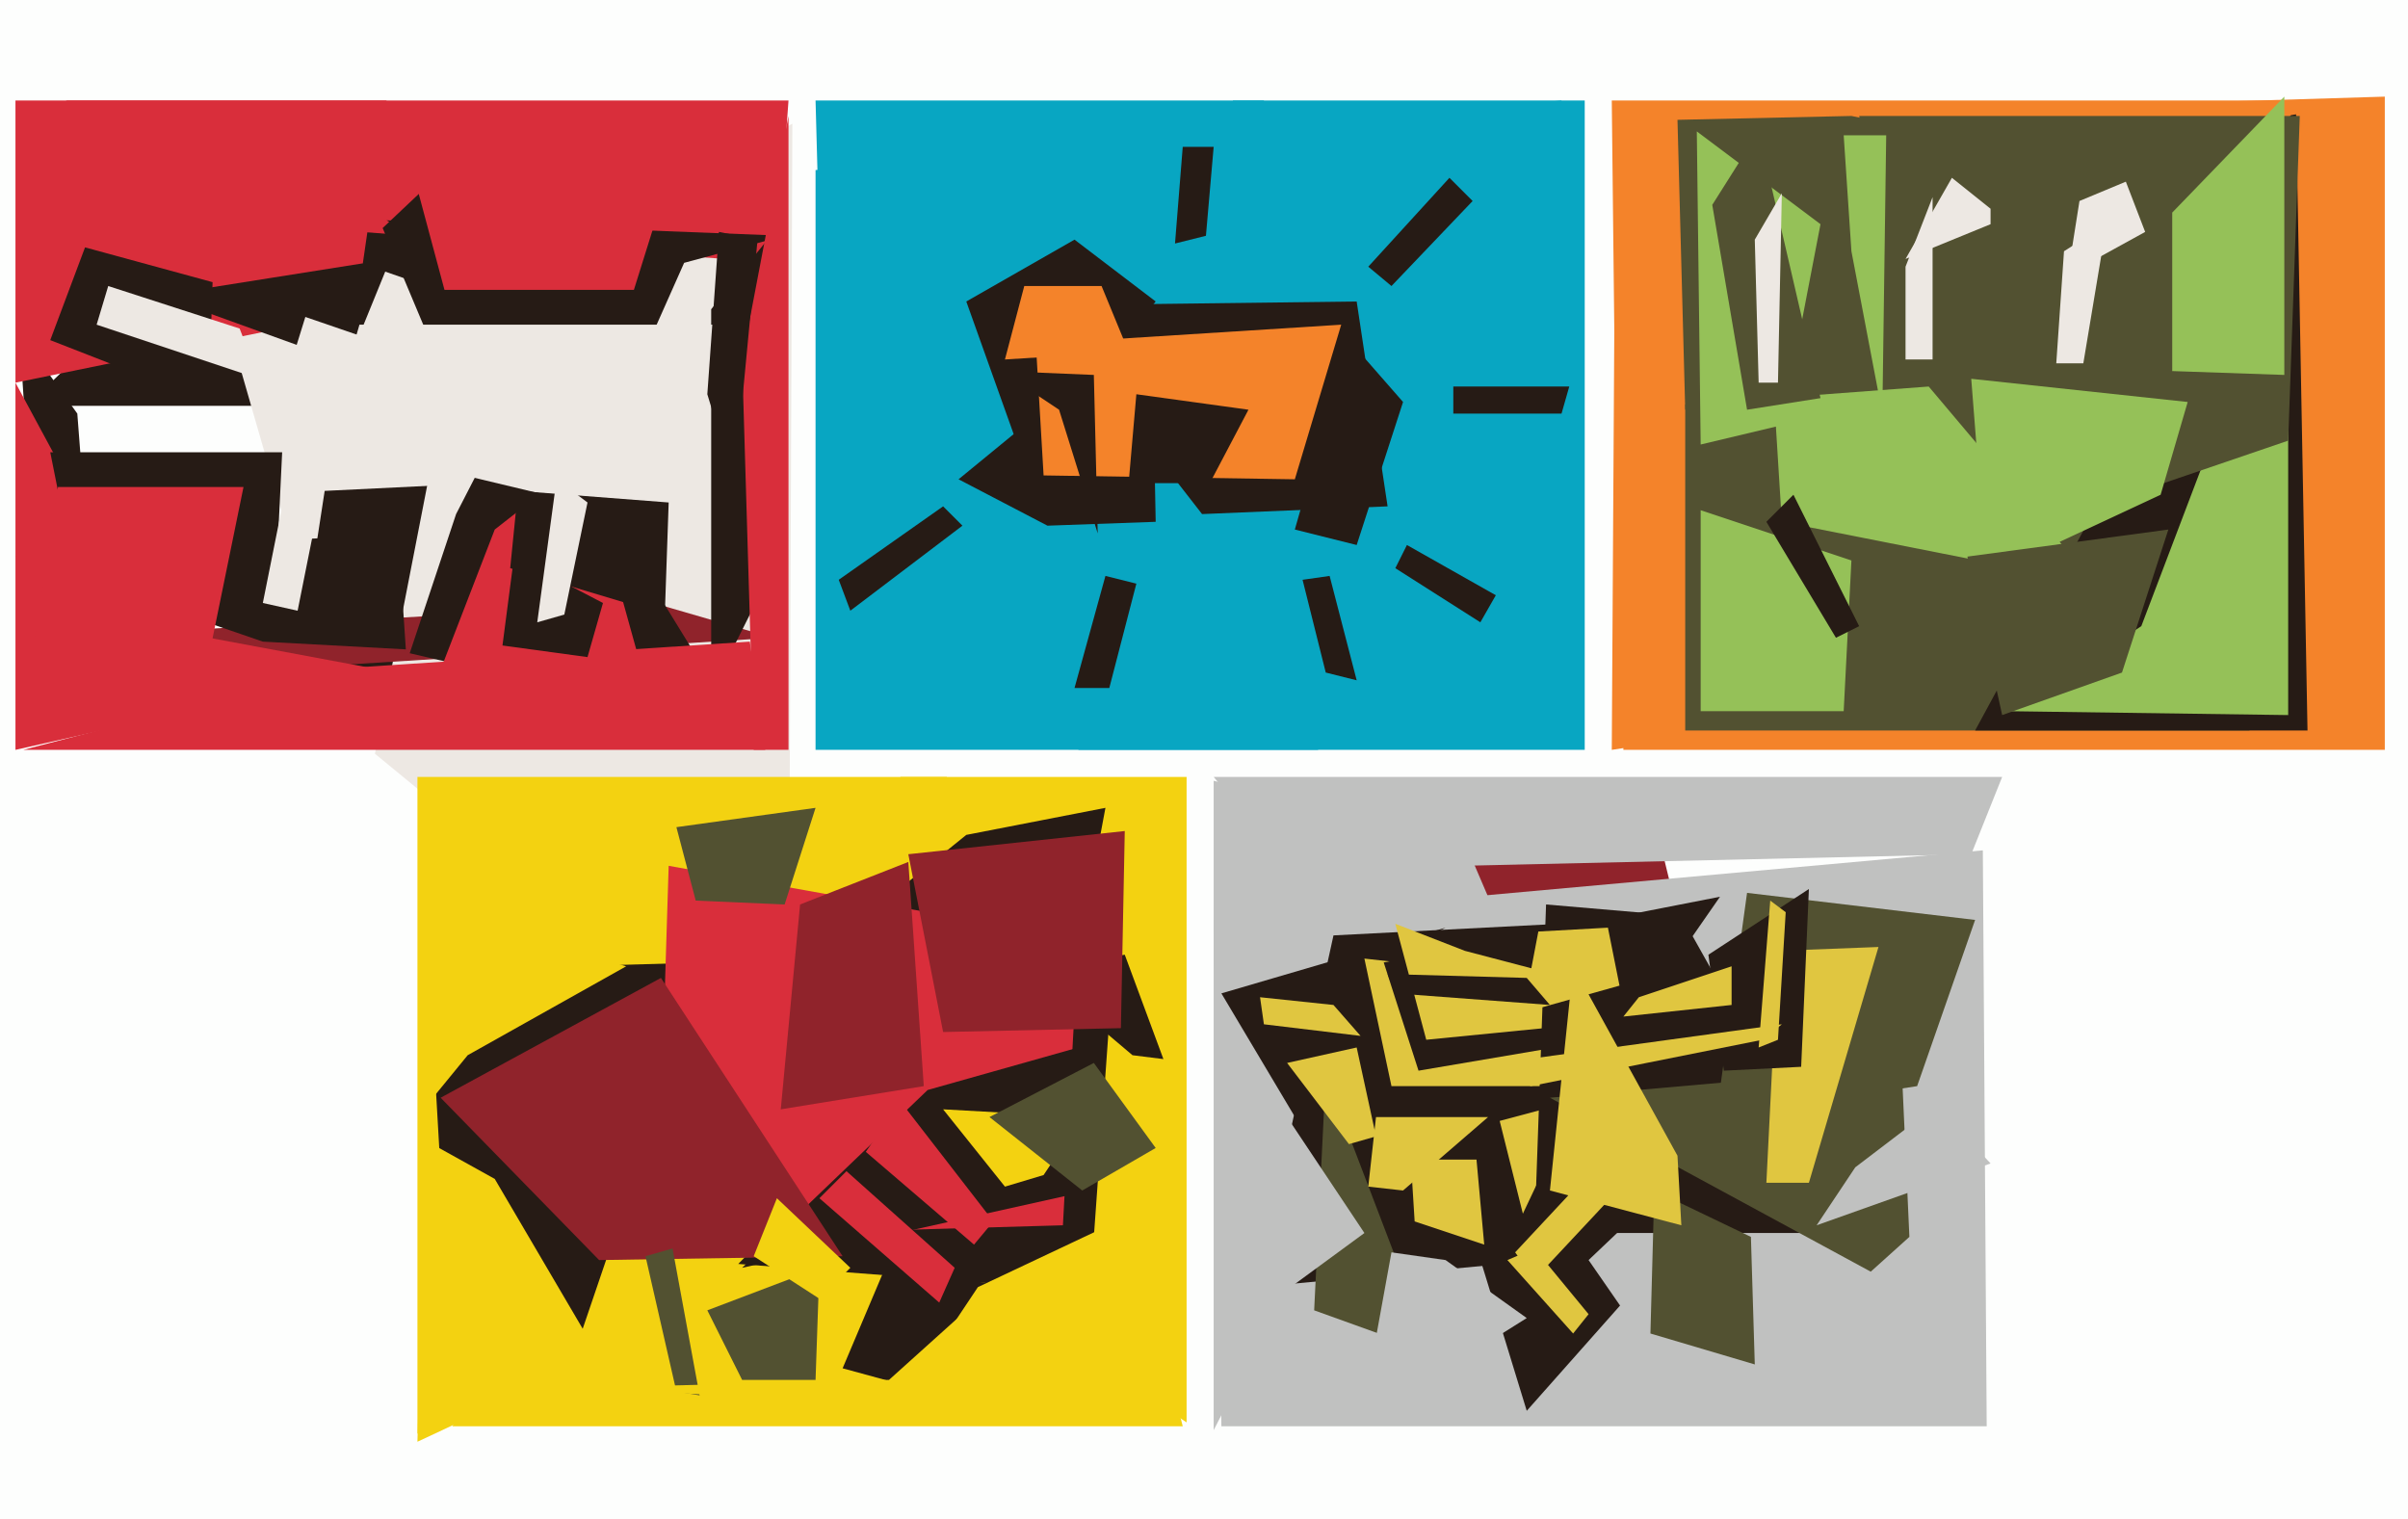 <svg xmlns="http://www.w3.org/2000/svg" width="623px" height="393px">
  <rect width="623" height="393" fill="rgb(253,254,253)"/>
  <polygon points="162,105 7,105 86,28 174,59" fill="rgb(38,27,21)"/>
  <polygon points="306,369 117,369 233,201 279,262" fill="rgb(243,210,17)"/>
  <polygon points="366,208 430,220 461,347 398,250" fill="rgb(144,35,43)"/>
  <polygon points="314,238 513,220 514,369 316,369" fill="rgb(192,193,192)"/>
  <polygon points="341,194 211,194 211,44 404,26" fill="rgb(8,166,194)"/>
  <polygon points="307,368 252,331 233,201 307,201" fill="rgb(243,210,17)"/>
  <polygon points="385,232 314,370 314,202 379,218" fill="rgb(192,193,192)"/>
  <polygon points="376,303 392,275 434,321 395,365" fill="rgb(38,27,21)"/>
  <polygon points="410,194 279,194 319,26 410,26" fill="rgb(8,166,194)"/>
  <polygon points="287,178 278,178 286,149 294,151" fill="rgb(38,27,21)"/>
  <polygon points="617,194 420,194 420,31 617,25" fill="rgb(244,131,42)"/>
  <polygon points="321,141 212,63 211,26 327,26" fill="rgb(8,166,194)"/>
  <polygon points="50,53 119,77 175,99 84,171" fill="rgb(237,232,227)"/>
  <polygon points="316,257 374,240 349,253 341,299" fill="rgb(38,27,21)"/>
  <polygon points="5,86 20,107 26,185 8,132" fill="rgb(38,27,21)"/>
  <polygon points="489,183 417,194 418,28 524,65" fill="rgb(244,131,42)"/>
  <polygon points="265,120 250,78 278,62 299,78" fill="rgb(38,27,21)"/>
  <polygon points="84,127 125,125 164,217 78,166" fill="rgb(38,27,21)"/>
  <polygon points="345,242 423,238 389,327 325,333" fill="rgb(38,27,21)"/>
  <polygon points="394,314 388,290 403,286 420,259" fill="rgb(224,198,64)"/>
  <polygon points="204,283 97,195 120,77 205,32" fill="rgb(237,232,227)"/>
  <polygon points="131,328 108,371 108,201 245,201" fill="rgb(243,210,17)"/>
  <polygon points="250,216 286,209 266,316 203,254" fill="rgb(38,27,21)"/>
  <polygon points="365,348 340,339 343,278 364,333" fill="rgb(82,81,49)"/>
  <polygon points="582,189 436,189 436,50 567,43" fill="rgb(82,81,49)"/>
  <polygon points="404,107 376,107 376,100 406,100" fill="rgb(38,27,21)"/>
  <polygon points="550,117 594,27 597,189 511,189" fill="rgb(38,27,21)"/>
  <polygon points="267,251 291,247 301,274 293,273" fill="rgb(38,27,21)"/>
  <polygon points="92,81 4,99 4,26 100,26" fill="rgb(217,46,59)"/>
  <polygon points="201,68 80,59 17,26 204,26" fill="rgb(217,46,59)"/>
  <polygon points="353,248 380,251 430,281 360,281" fill="rgb(224,198,64)"/>
  <polygon points="354,69 375,46 381,52 360,74" fill="rgb(38,27,21)"/>
  <polygon points="200,165 57,174 14,165 169,156" fill="rgb(144,35,43)"/>
  <polygon points="248,124 298,83 299,135 271,136" fill="rgb(38,27,21)"/>
  <polygon points="251,363 218,354 229,328 269,334" fill="rgb(38,27,21)"/>
  <polygon points="390,326 397,323 411,340 407,345" fill="rgb(224,198,64)"/>
  <polygon points="358,249 445,232 420,268 367,277" fill="rgb(38,27,21)"/>
  <polygon points="192,189 106,169 118,133 136,98" fill="rgb(38,27,21)"/>
  <polygon points="395,341 352,368 360,324 374,326" fill="rgb(192,193,192)"/>
  <polygon points="269,79 351,78 359,131 311,133" fill="rgb(38,27,21)"/>
  <polygon points="120,109 99,59 117,42 170,69" fill="rgb(38,27,21)"/>
  <polygon points="166,173 111,181 128,137 151,119" fill="rgb(217,46,59)"/>
  <polygon points="361,239 379,246 440,262 369,269" fill="rgb(224,198,64)"/>
  <polygon points="530,40 418,117 417,26 616,26" fill="rgb(244,131,42)"/>
  <polygon points="477,184 440,184 440,132 479,145" fill="rgb(149,193,88)"/>
  <polygon points="411,326 451,288 480,359 420,339" fill="rgb(192,193,192)"/>
  <polygon points="592,185 520,184 554,162 592,62" fill="rgb(149,193,88)"/>
  <polygon points="481,319 397,319 400,234 435,237" fill="rgb(38,27,21)"/>
  <polygon points="90,94 29,72 19,80 101,67" fill="rgb(38,27,21)"/>
  <polygon points="434,31 479,30 554,45 436,106" fill="rgb(82,81,49)"/>
  <polygon points="220,158 217,150 244,131 249,136" fill="rgb(38,27,21)"/>
  <polygon points="282,334 191,327 256,261 288,250" fill="rgb(38,27,21)"/>
  <polygon points="54,104 13,88 22,64 55,73" fill="rgb(38,27,21)"/>
  <polygon points="312,61 304,63 306,38 314,38" fill="rgb(38,27,21)"/>
  <polygon points="401,284 492,276 494,320 484,329" fill="rgb(82,81,49)"/>
  <polygon points="111,251 183,249 150,346 116,338" fill="rgb(38,27,21)"/>
  <polygon points="352,268 327,265 326,258 345,260" fill="rgb(224,198,64)"/>
  <polygon points="105,168 68,166 4,144 103,138" fill="rgb(38,27,21)"/>
  <polygon points="365,300 382,300 384,322 366,316" fill="rgb(224,198,64)"/>
  <polygon points="173,224 279,243 275,317 170,320" fill="rgb(217,46,59)"/>
  <polygon points="496,281 444,289 452,231 511,238" fill="rgb(82,81,49)"/>
  <polygon points="592,114 510,142 481,30 595,30" fill="rgb(82,81,49)"/>
  <polygon points="240,282 279,271 282,308 192,328" fill="rgb(38,27,21)"/>
  <polygon points="468,306 457,306 460,246 486,245" fill="rgb(224,198,64)"/>
  <polygon points="459,103 499,100 542,151 461,135" fill="rgb(149,193,88)"/>
  <polygon points="319,337 329,283 353,319 323,341" fill="rgb(192,193,192)"/>
  <polygon points="165,95 100,57 203,61 177,68" fill="rgb(38,27,21)"/>
  <polygon points="200,147 184,179 184,80 201,59" fill="rgb(38,27,21)"/>
  <polygon points="114,284 171,253 218,325 155,326" fill="rgb(144,35,43)"/>
  <polygon points="466,276 446,277 442,247 468,230" fill="rgb(38,27,21)"/>
  <polygon points="343,174 337,150 344,149 351,176" fill="rgb(38,27,21)"/>
  <polygon points="424,258 448,250 448,260 420,263" fill="rgb(224,198,64)"/>
  <polygon points="500,93 493,93 493,69 500,51" fill="rgb(237,232,227)"/>
  <polygon points="439,34 471,58 461,110 440,115" fill="rgb(149,193,88)"/>
  <polygon points="559,128 514,149 510,98 566,104" fill="rgb(149,193,88)"/>
  <polygon points="212,310 219,303 247,328 243,337" fill="rgb(217,46,59)"/>
  <polygon points="539,94 532,94 534,65 545,58" fill="rgb(237,232,227)"/>
  <polygon points="509,144 561,137 549,174 518,185" fill="rgb(82,81,49)"/>
  <polygon points="455,271 458,233 462,236 460,269" fill="rgb(224,198,64)"/>
  <polygon points="388,275 461,265 456,269 396,281" fill="rgb(224,198,64)"/>
  <polygon points="110,295 128,305 155,351 108,373" fill="rgb(243,210,17)"/>
  <polygon points="452,106 443,53 455,34 471,103" fill="rgb(82,81,49)"/>
  <polygon points="167,325 174,323 181,361 175,360" fill="rgb(82,81,49)"/>
  <polygon points="130,113 81,125 93,84 198,84" fill="rgb(237,232,227)"/>
  <polygon points="397,331 392,324 420,294 426,300" fill="rgb(224,198,64)"/>
  <polygon points="454,62 461,50 460,99 455,99" fill="rgb(237,232,227)"/>
  <polygon points="562,55 591,25 591,97 562,96" fill="rgb(149,193,88)"/>
  <polygon points="428,308 453,320 454,353 427,345" fill="rgb(82,81,49)"/>
  <polygon points="333,275 351,271 356,294 349,296" fill="rgb(224,198,64)"/>
  <polygon points="515,58 493,67 505,46 515,54" fill="rgb(237,232,227)"/>
  <polygon points="207,234 235,223 239,281 202,287" fill="rgb(144,35,43)"/>
  <polygon points="290,266 244,267 235,221 291,215" fill="rgb(144,35,43)"/>
  <polygon points="363,308 354,307 356,289 385,289" fill="rgb(224,198,64)"/>
  <polygon points="97,173 4,194 4,99 38,162" fill="rgb(217,46,59)"/>
  <polygon points="268,89 347,84 335,124 270,123" fill="rgb(244,131,42)"/>
  <polygon points="351,141 335,137 349,88 363,104" fill="rgb(38,27,21)"/>
  <polygon points="67,98 25,84 28,74 62,85" fill="rgb(237,232,227)"/>
  <polygon points="109,234 162,250 121,273 112,284" fill="rgb(243,210,17)"/>
  <polygon points="398,241 416,240 419,255 394,262" fill="rgb(224,198,64)"/>
  <polygon points="204,194 195,194 192,93 204,30" fill="rgb(217,46,59)"/>
  <polygon points="270,304 260,307 244,287 280,289" fill="rgb(243,210,17)"/>
  <polygon points="256,289 283,275 299,297 280,308" fill="rgb(82,81,49)"/>
  <polygon points="13,117 73,117 71,159 17,137" fill="rgb(38,27,21)"/>
  <polygon points="292,91 260,93 265,74 285,74" fill="rgb(244,131,42)"/>
  <polygon points="224,298 233,285 257,316 252,322" fill="rgb(217,46,59)"/>
  <polygon points="175,214 211,209 203,234 180,233" fill="rgb(82,81,49)"/>
  <polygon points="183,102 186,60 196,62 190,125" fill="rgb(38,27,21)"/>
  <polygon points="480,302 501,286 515,301 470,317" fill="rgb(192,193,192)"/>
  <polygon points="77,158 68,156 73,131 81,138" fill="rgb(237,232,227)"/>
  <polygon points="162,133 70,111 79,82 178,116" fill="rgb(237,232,227)"/>
  <polygon points="104,34 169,59 164,75 115,75" fill="rgb(217,46,59)"/>
  <polygon points="6,194 87,173 194,166 198,194" fill="rgb(217,46,59)"/>
  <polygon points="510,221 334,225 314,201 518,201" fill="rgb(192,193,192)"/>
  <polygon points="477,35 488,35 487,107 479,65" fill="rgb(149,193,88)"/>
  <polygon points="211,357 192,357 183,339 212,328" fill="rgb(82,81,49)"/>
  <polygon points="538,52 550,47 555,60 535,71" fill="rgb(237,232,227)"/>
  <polygon points="152,170 130,167 133,144 156,156" fill="rgb(38,27,21)"/>
  <polygon points="212,336 195,325 201,310 220,328" fill="rgb(243,210,17)"/>
  <polygon points="253,333 289,316 298,348 239,354" fill="rgb(243,210,17)"/>
  <polygon points="284,138 274,106 259,96 283,97" fill="rgb(38,27,21)"/>
  <polygon points="172,159 132,147 134,127 173,130" fill="rgb(38,27,21)"/>
  <polygon points="361,147 364,141 387,154 383,161" fill="rgb(38,27,21)"/>
  <polygon points="54,170 8,172 15,126 63,126" fill="rgb(217,46,59)"/>
  <polygon points="435,317 401,308 407,250 434,299" fill="rgb(224,198,64)"/>
  <polygon points="401,260 361,257 359,252 395,253" fill="rgb(38,27,21)"/>
  <polygon points="146,159 139,161 144,124 152,130" fill="rgb(237,232,227)"/>
  <polygon points="313,125 292,125 294,102 323,106" fill="rgb(38,27,21)"/>
  <polygon points="457,135 464,128 481,162 475,165" fill="rgb(38,27,21)"/>
  <polygon points="230,357 250,339 269,366 152,359" fill="rgb(243,210,17)"/>
</svg>